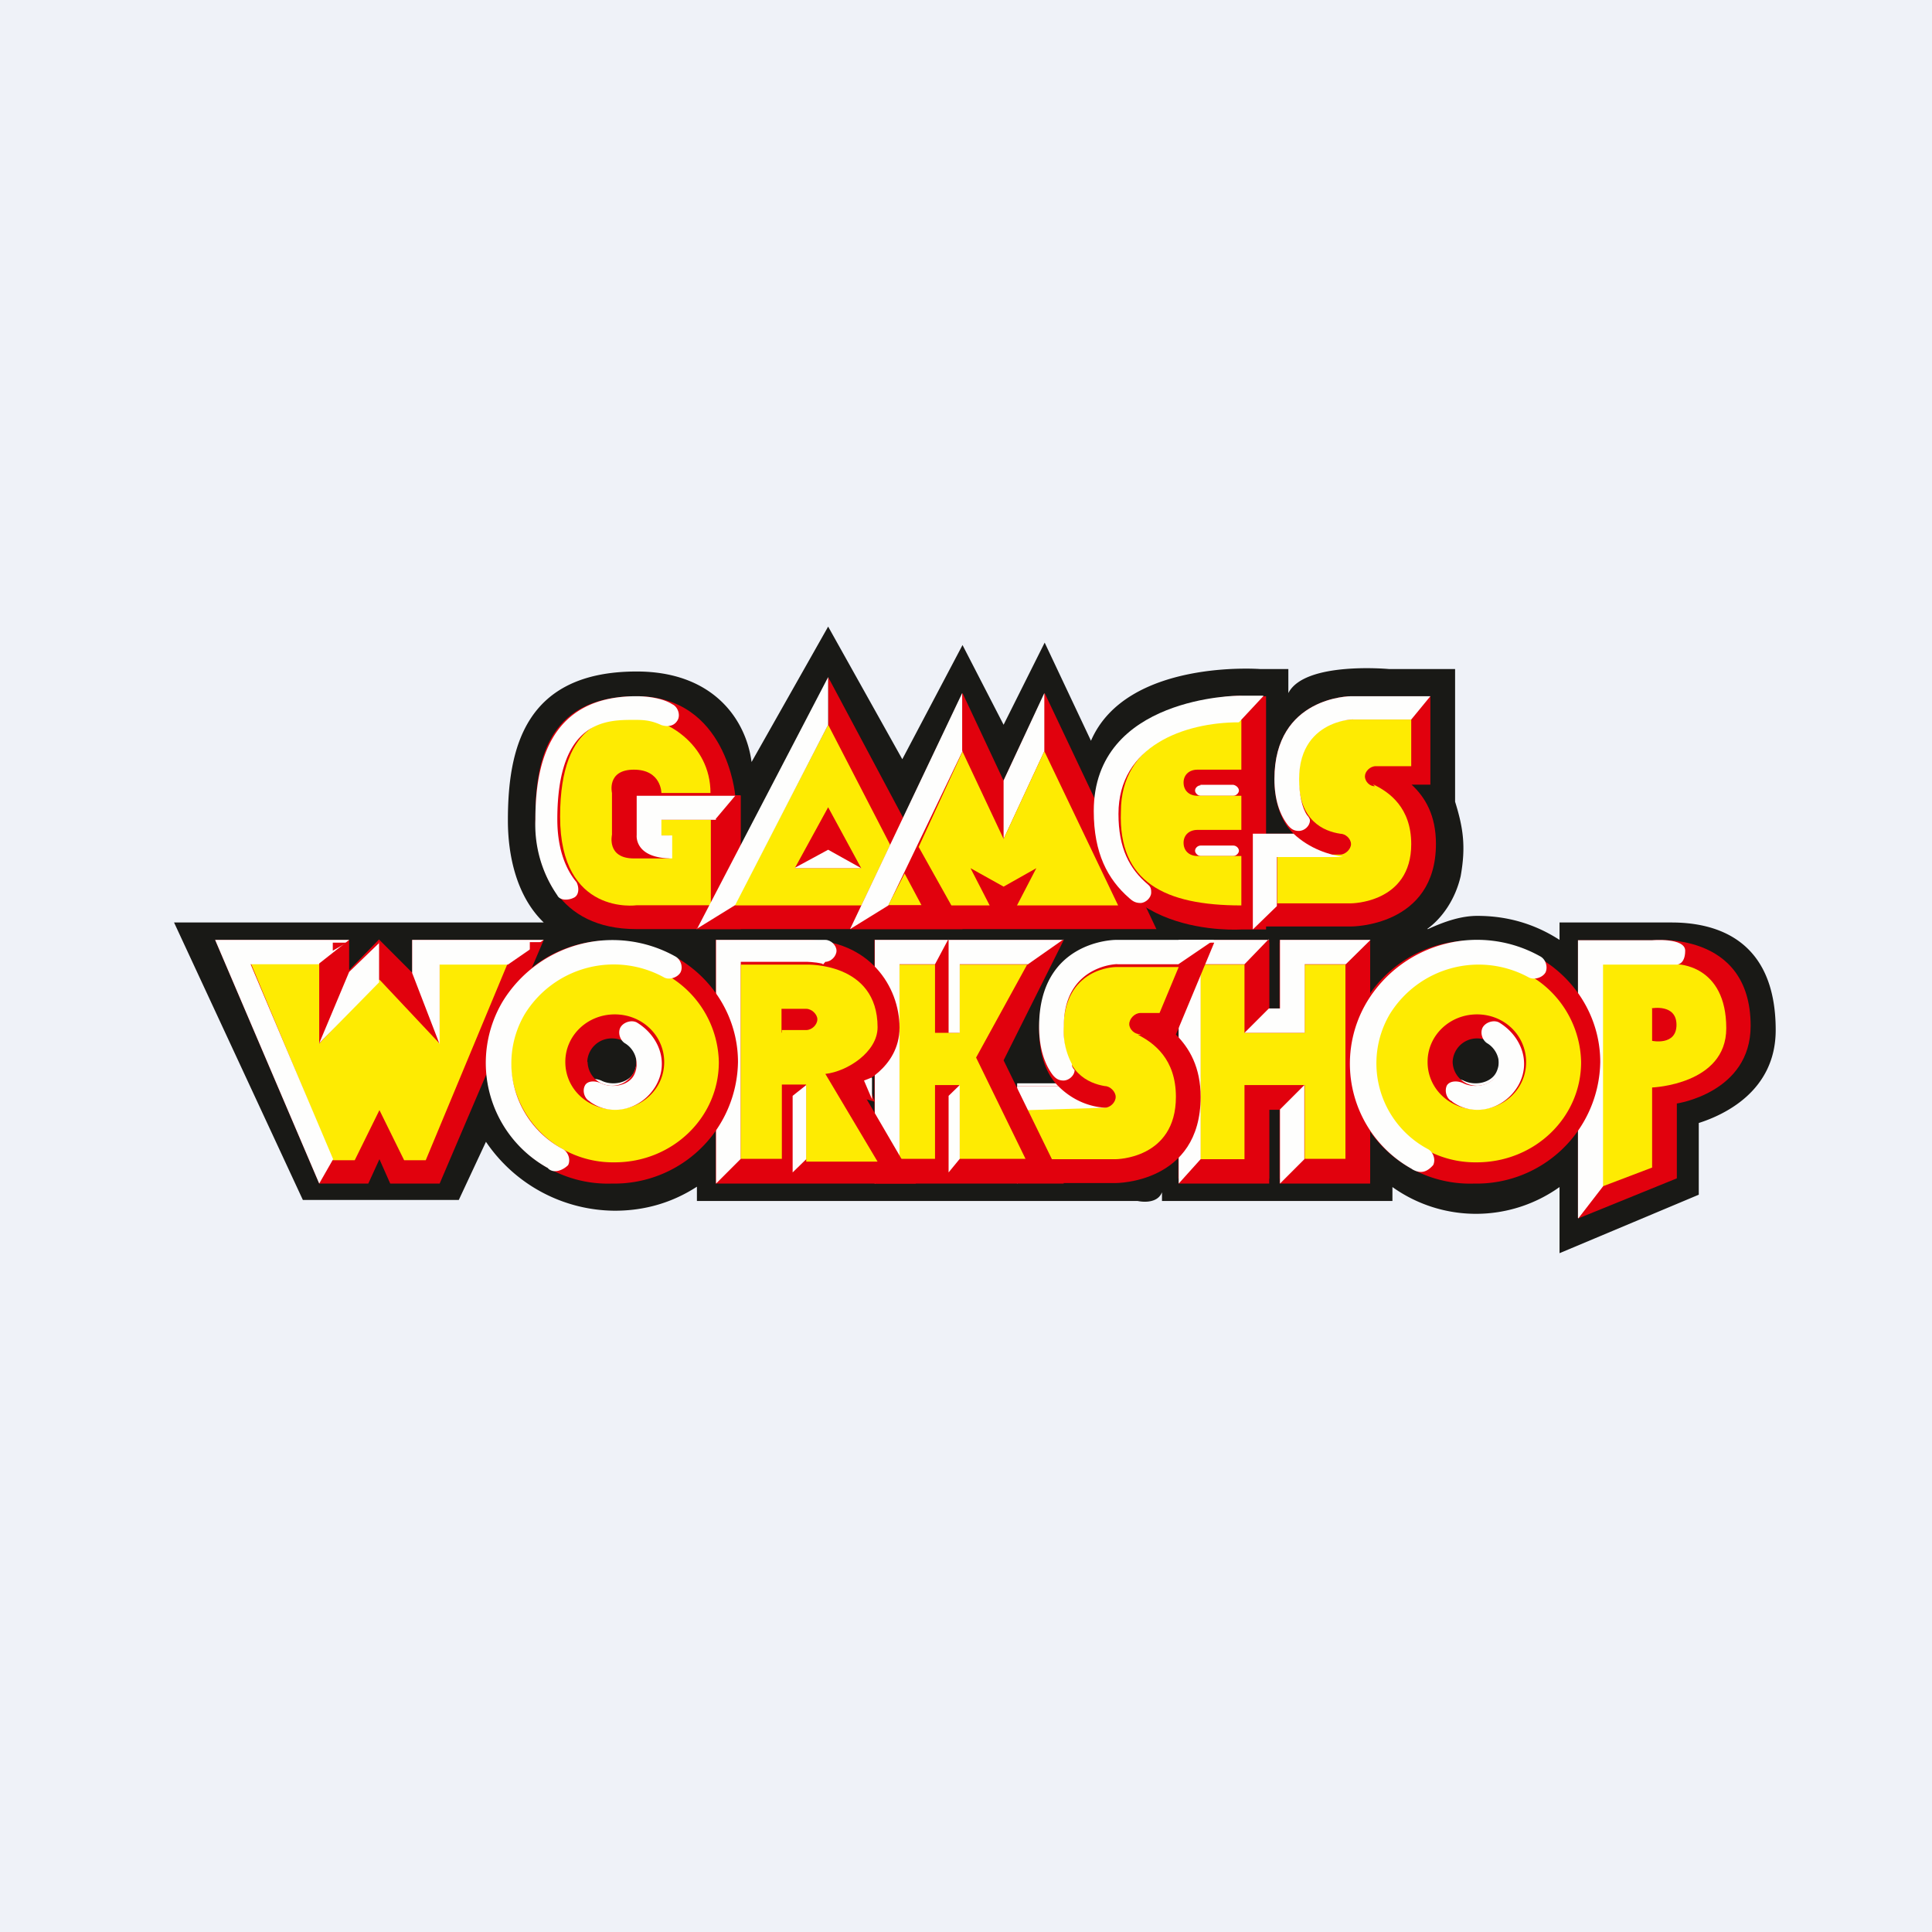 <?xml version="1.0" encoding="UTF-8"?>
<!-- generated by Finnhub -->
<svg viewBox="0 0 55.5 55.5" xmlns="http://www.w3.org/2000/svg">
<path d="M 0,0 H 55.5 V 55.5 H 0 Z" fill="rgb(239, 242, 248)"/>
<path d="M 41.0,26.685 C 41.41,26.39 41.8,25.86 41.96,25.17 C 42.11,24.33 42.04,23.8 41.8,23.03 V 19.22 H 39.91 S 37.48,18.99 37.01,19.91 V 19.22 H 36.21 S 32.36,18.92 31.34,21.28 L 30.01,18.46 L 28.83,20.82 L 27.65,18.53 L 25.92,21.81 L 23.79,18 L 21.59,21.89 C 21.43,20.67 20.49,19.29 18.29,19.29 C 15.07,19.29 14.59,21.51 14.59,23.57 C 14.59,24.56 14.83,25.74 15.62,26.5 H 5 L 8.7,34.47 H 13.18 L 13.96,32.8 A 4.5,4.5 0 0,0 17.66,34.78 C 18.52,34.78 19.31,34.55 20.02,34.09 V 34.5 H 32.68 S 33.23,34.63 33.38,34.25 V 34.5 H 40 V 34.1 A 4.13,4.13 0 0,0 44.8,34.1 V 36 L 48.8,34.32 V 32.26 C 49.52,32.03 51.01,31.35 51.01,29.59 C 51.01,26.92 49.21,26.5 48.02,26.5 H 44.8 V 27 C 44.09,26.54 43.3,26.31 42.44,26.31 C 41.97,26.31 41.5,26.47 41.02,26.69 Z" fill="rgb(25, 25, 22)"/>
<path d="M 33.85,27.065 V 33.86 H 36.46 V 31.81 H 36.76 V 33.86 H 39.36 V 27.08 H 36.76 V 28.98 H 36.46 V 27.08 H 33.86 Z" fill="rgb(225, 1, 13)"/>
<path d="M 36.44,27.065 L 35.75,27.76 H 34.49 V 33.18 L 33.86,33.86 V 27.08 H 36.46 Z M 29.22,31.8 L 29.92,33.25 L 29.22,33.86 V 31.12 H 30.4 A 2.7,2.7 0 0,0 31.81,31.81 H 29.21 Z M 41.72,31.58 C 41.56,31.5 41.49,31.28 41.56,31.12 C 41.64,30.97 41.88,30.97 42.04,31.04 C 42.35,31.2 42.82,31.12 42.98,30.81 A 0.71,0.71 0 0,0 42.74,29.9 C 42.59,29.82 42.51,29.6 42.59,29.44 C 42.67,29.29 42.9,29.21 43.06,29.29 C 43.69,29.67 44,30.43 43.61,31.12 C 43.21,31.81 42.35,32.03 41.72,31.58 Z M 27.25,27.08 L 26.86,27.76 H 25.84 V 33.18 L 25.13,33.86 V 27.08 H 27.25 Z M 16.95,31.58 C 16.8,31.5 16.72,31.28 16.8,31.12 C 16.87,30.97 17.1,30.97 17.27,31.04 C 17.58,31.2 18.05,31.12 18.21,30.81 A 0.71,0.71 0 0,0 17.97,29.9 C 17.82,29.82 17.74,29.6 17.82,29.44 C 17.9,29.29 18.13,29.21 18.29,29.29 C 18.92,29.67 19.23,30.43 18.84,31.12 C 18.44,31.81 17.58,32.03 16.95,31.58 Z" fill="rgb(254, 254, 253)"/>
<path d="M 45.33,34.985 V 27.01 H 47.46 S 50.29,26.71 50.29,29.47 C 50.29,31.39 48.17,31.7 48.17,31.7 V 33.85 L 45.34,35 Z" fill="rgb(225, 1, 13)"/>
<path d="M 46.04,27.685 V 34.08 L 47.46,33.54 V 31.24 S 49.59,31.16 49.59,29.54 C 49.59,27.7 48.17,27.7 48.17,27.7 H 46.05 Z" fill="rgb(254, 235, 2)"/>
<path d="M 45.33,34.985 V 27.01 H 47.46 S 48.41,26.93 48.41,27.31 C 48.41,27.71 48.17,27.71 48.17,27.71 H 46.05 V 34.08 L 45.34,35 Z" fill="rgb(254, 254, 253)"/>
<path d="M 47.45,28.965 S 48.16,28.83 48.16,29.44 S 47.46,29.9 47.46,29.9 V 28.98 Z M 33.86,27 V 34 H 36.46 V 31.88 H 36.76 V 34 H 39.36 V 27 H 36.76 V 28.97 H 36.46 V 27 H 33.86 Z" fill="rgb(225, 1, 13)"/>
<path d="M 34.48,27.685 V 33.3 H 35.75 V 31.17 H 37.48 V 33.29 H 38.65 V 27.71 H 37.48 V 29.67 H 35.75 V 27.71 H 34.49 Z" fill="rgb(254, 235, 2)"/>
<path d="M 36.44,26.985 L 35.75,27.7 H 34.49 V 33.3 L 33.86,34 V 27 H 36.46 Z M 35.75,29.67 L 36.45,28.97 H 36.77 V 27 H 39.37 L 38.66,27.7 H 37.48 V 29.67 H 35.75 Z M 37.47,31.17 L 36.77,31.87 V 34 L 37.47,33.3 V 31.17 Z" fill="rgb(254, 254, 253)"/>
<path d="M 29.21,33.985 H 32.05 S 34.49,34 34.49,31.51 C 34.49,30.66 34.17,30.11 33.78,29.72 L 34.88,27.08 H 32.05 S 29.85,27.08 29.85,29.57 C 29.85,30.34 30.08,30.89 30.4,31.2 H 29.22 V 34 Z" fill="rgb(225, 1, 13)"/>
<path d="M 32.75,29.705 C 32.6,29.72 32.44,29.57 32.44,29.42 C 32.44,29.26 32.6,29.1 32.76,29.1 H 33.31 L 33.86,27.78 H 32.05 S 30.55,27.78 30.55,29.57 C 30.55,30.81 31.26,31.12 31.74,31.2 C 31.89,31.2 32.05,31.36 32.05,31.51 C 32.05,31.67 31.89,31.82 31.74,31.82 H 29.22 L 29.92,33.3 H 32.05 S 33.78,33.3 33.78,31.51 C 33.78,30.42 33.15,29.96 32.68,29.72 H 32.76 Z" fill="rgb(254, 235, 2)"/>
<path d="M 29.21,31.885 L 29.92,33.38 L 29.22,34 V 31.2 H 30.4 C 30.87,31.67 31.42,31.82 31.81,31.82 L 29.21,31.9 Z M 30.8,30.58 A 2.04,2.04 0 0,1 30.56,29.48 C 30.56,27.54 32.44,27.7 32.05,27.7 H 33.85 L 34.88,27 H 32.05 S 29.85,27 29.85,29.49 C 29.85,30.11 30.01,30.58 30.25,30.89 C 30.32,30.97 30.4,31.04 30.55,31.04 C 30.71,31.04 30.87,30.89 30.87,30.74 C 30.87,30.74 30.79,30.66 30.79,30.58 Z" fill="rgb(254, 254, 253)"/>
<path d="M 10.89,26.985 L 10.03,27.87 V 27 H 6.18 L 9.17,34 H 10.58 L 10.9,33.3 L 11.21,34 H 12.63 L 15.62,27 H 11.84 V 27.94 L 10.9,27 Z" fill="rgb(225, 1, 13)"/>
<path d="M 7.19,27.645 H 9.17 V 29.98 L 10.9,28.14 L 12.63,29.98 V 27.66 H 14.59 L 12.23,33.33 H 11.61 L 10.9,31.89 L 10.19,33.33 H 9.56 L 7.2,27.66 Z" fill="rgb(254, 235, 2)"/>
<path d="M 9.16,27.685 L 10.03,27 H 6.18 L 9.17,34 L 9.57,33.3 L 7.2,27.7 H 9.17 Z" fill="rgb(254, 254, 253)"/>
<path d="M 10.89,27.065 V 28.22 L 9.17,29.97 L 10.03,27.92 L 10.9,27.08 Z M 15.62,27 H 11.84 V 27.95 L 12.63,30 V 27.71 H 14.59 L 15.62,27 Z" fill="rgb(254, 254, 253)"/>
<path d="M 21.27,22.845 H 21.12 S 20.88,20 18.29,20 C 15.62,20 15.38,22.03 15.38,23.54 C 15.38,24.96 16.01,26.69 18.28,26.69 H 21.28 V 22.86 Z" fill="rgb(225, 1, 13)"/>
<path d="M 20.56,26.005 H 18.29 S 16.09,26.32 16.09,23.46 S 17.59,20.6 18.29,20.6 C 19.08,20.6 20.41,21.35 20.41,22.78 H 19 S 19,22.11 18.21,22.11 S 17.58,22.78 17.58,22.78 V 23.98 S 17.42,24.66 18.21,24.66 H 19.23 V 24 H 18.92 V 23.55 H 20.42 V 26.03 H 20.57 Z" fill="rgb(254, 235, 2)"/>
<path d="M 20.56,23.525 L 21.12,22.86 H 18.29 V 23.99 S 18.21,24.66 19.31,24.66 V 24 H 19 V 23.55 H 20.57 Z M 16.56,25.34 C 16.64,25.49 16.64,25.72 16.48,25.79 C 16.32,25.87 16.08,25.87 16.01,25.72 A 3.56,3.56 0 0,1 15.38,23.54 C 15.38,22.11 15.69,20 18.28,20 C 18.68,20 19.08,20.08 19.31,20.23 C 19.47,20.3 19.55,20.53 19.47,20.68 C 19.39,20.83 19.23,20.9 19,20.83 C 18.68,20.68 18.45,20.68 18.21,20.68 C 17.42,20.68 16.01,20.68 16.01,23.54 C 16.01,24.36 16.24,24.96 16.56,25.34 Z" fill="rgb(254, 254, 253)"/>
<path d="M 20.01,26.685 L 21.12,26 L 23.79,20.82 V 19.45 L 27.65,26.69 H 20.02 Z" fill="rgb(225, 1, 13)"/>
<path d="M 21.11,25.985 L 23.79,20.82 L 26.47,26.01 H 21.12 Z" fill="rgb(254, 235, 2)"/>
<path d="M 20.01,26.685 L 21.12,26 L 23.79,20.82 V 19.45 L 20.02,26.69 Z" fill="rgb(254, 254, 253)"/>
<path d="M 22.84,24.925 L 23.79,23.19 L 24.74,24.94 H 22.85 Z" fill="rgb(225, 1, 13)"/>
<path d="M 22.84,24.925 L 23.79,24.41 L 24.74,24.94 H 22.85 Z" fill="rgb(254, 254, 253)"/>
<path d="M 28.82,22.405 L 27.65,19.91 L 24.42,26.69 H 33.22 L 30.01,19.91 L 28.83,22.42 Z" fill="rgb(225, 1, 13)"/>
<path d="M 27.64,21.565 V 19.91 L 24.42,26.69 L 25.52,26.01 L 27.65,21.58 Z M 28.83,24.1 L 30,21.58 V 19.91 L 28.83,22.42 V 24.1 Z" fill="rgb(254, 254, 253)"/>
<path d="M 25.99,25.085 L 25.52,26 H 26.47 L 25.99,25.1 Z M 29.22,26 L 29.77,24.94 L 28.83,25.47 L 27.88,24.94 L 28.43,26.01 H 27.33 L 26.39,24.33 L 27.65,21.59 L 28.83,24.1 L 30,21.58 L 32.12,26.01 H 29.21 Z" fill="rgb(254, 235, 2)"/>
<path d="M 35.66,19.985 S 31.5,20 31.5,23.3 C 31.5,27 35.67,26.7 35.67,26.7 H 36.37 V 20 H 35.67 Z" fill="rgb(225, 1, 13)"/>
<path d="M 34.48,22.545 H 35.43 C 35.51,22.56 35.59,22.63 35.59,22.71 C 35.59,22.78 35.51,22.86 35.43,22.86 H 34.49 C 34.41,22.86 34.33,22.78 34.33,22.71 C 34.33,22.63 34.41,22.56 34.49,22.56 Z M 34.49,24.29 H 35.43 C 35.51,24.29 35.59,24.36 35.59,24.44 C 35.59,24.51 35.51,24.59 35.43,24.59 H 34.49 C 34.41,24.59 34.33,24.51 34.33,24.44 C 34.33,24.36 34.41,24.29 34.49,24.29 Z" fill="rgb(254, 254, 253)"/>
<path d="M 35.66,26.005 V 24.59 H 34.4 C 34.16,24.59 34,24.44 34,24.21 C 34,23.99 34.16,23.84 34.4,23.84 H 35.66 V 22.86 H 34.4 C 34.16,22.86 34,22.71 34,22.48 C 34,22.26 34.16,22.11 34.4,22.11 H 35.66 V 20.68 C 34.08,20.68 32.2,21.35 32.2,23.31 C 32.12,25.34 33.46,26.01 35.66,26.01 Z" fill="rgb(254, 235, 2)"/>
<path d="M 36.29,19.985 H 35.59 S 31.42,20 31.42,23.3 C 31.42,24.51 31.82,25.26 32.44,25.8 C 32.52,25.87 32.6,25.94 32.76,25.94 C 32.91,25.94 33.07,25.79 33.07,25.64 C 33.07,25.57 33.07,25.49 32.99,25.42 C 32.44,24.96 32.13,24.36 32.13,23.38 C 32.13,21.43 34.02,20.75 35.59,20.75 L 36.29,20 Z" fill="rgb(254, 254, 253)"/>
<path d="M 35.97,26.615 H 38.81 S 41.25,26.63 41.25,24.24 C 41.25,23.42 40.94,22.9 40.55,22.54 H 41.09 V 20 H 38.81 S 36.61,20 36.61,22.38 C 36.61,23.13 36.85,23.65 37.16,23.95 H 35.98 V 26.63 Z" fill="rgb(225, 1, 13)"/>
<path d="M 39.51,22.585 C 39.36,22.6 39.21,22.46 39.21,22.3 C 39.21,22.16 39.36,22.01 39.52,22.01 H 40.54 V 20.67 H 38.81 S 37.31,20.67 37.31,22.38 C 37.31,23.58 38.03,23.88 38.5,23.95 C 38.65,23.95 38.81,24.09 38.81,24.25 C 38.81,24.39 38.65,24.55 38.5,24.55 H 36.69 V 25.95 H 38.81 S 40.54,25.95 40.54,24.25 C 40.54,23.2 39.91,22.75 39.44,22.53 L 39.52,22.61 Z" fill="rgb(254, 235, 2)"/>
<path d="M 36.68,24.605 V 26.03 L 35.99,26.7 V 23.95 H 37.16 C 37.63,24.39 38.18,24.55 38.58,24.62 H 36.68 Z M 37.55,23.42 C 37.4,23.2 37.32,22.82 37.32,22.38 C 37.32,20.52 39.21,20.67 38.82,20.67 H 40.54 L 41.09,20 H 38.81 S 36.61,20 36.61,22.38 C 36.61,22.98 36.77,23.42 37.01,23.72 C 37.08,23.8 37.16,23.87 37.31,23.87 C 37.48,23.87 37.63,23.72 37.63,23.57 C 37.63,23.5 37.55,23.42 37.55,23.42 Z" fill="rgb(254, 254, 253)"/>
<path d="M 38.72,30.485 A 3.55,3.55 0 0,1 42.35,27.02 C 44.4,27.02 45.97,28.62 45.97,30.51 A 3.55,3.55 0 0,1 42.35,34 A 3.5,3.5 0 0,1 38.73,30.5 Z M 41.73,30.5 A 0.7,0.7 0 0,1 42.43,29.83 C 42.83,29.83 43.13,30.13 43.13,30.51 A 0.7,0.7 0 0,1 42.43,31.19 A 0.7,0.7 0 0,1 41.73,30.51 Z" fill="rgb(225, 1, 13)" fill-rule="evenodd"/>
<path d="M 39.43,30.485 C 39.44,28.92 40.78,27.63 42.43,27.63 A 2.94,2.94 0 0,1 45.42,30.51 C 45.42,32.11 44.08,33.39 42.42,33.39 A 2.94,2.94 0 0,1 39.44,30.51 Z M 41.01,30.5 C 41.01,29.75 41.64,29.14 42.43,29.14 S 43.84,29.75 43.84,30.51 S 43.22,31.87 42.43,31.87 S 41.01,31.27 41.01,30.51 Z" fill="rgb(254, 235, 2)" fill-rule="evenodd"/>
<path d="M 40.55,33.575 A 3.46,3.46 0 0,1 39.28,28.76 A 3.7,3.7 0 0,1 44.24,27.47 C 44.4,27.55 44.47,27.77 44.4,27.93 C 44.32,28.08 44.08,28.16 43.92,28.08 A 3,3 0 0,0 39.92,29.14 A 2.79,2.79 0 0,0 41.02,33.01 C 41.17,33.09 41.25,33.31 41.17,33.47 C 41.01,33.65 40.83,33.74 40.57,33.59 Z" fill="rgb(254, 254, 253)"/>
<path d="M 41.71,31.635 C 41.56,31.57 41.49,31.35 41.56,31.19 C 41.64,31.04 41.88,31.04 42.04,31.12 C 42.35,31.27 42.82,31.19 42.98,30.89 A 0.7,0.7 0 0,0 42.74,29.98 C 42.59,29.9 42.51,29.68 42.59,29.52 C 42.67,29.37 42.9,29.29 43.06,29.37 C 43.69,29.75 44,30.51 43.61,31.19 C 43.21,31.87 42.35,32.1 41.72,31.65 Z" fill="rgb(254, 254, 253)"/>
<path d="M 25.12,26.985 V 34 H 30.56 L 28.83,30.46 L 30.56,27 H 25.13 Z" fill="rgb(225, 1, 13)"/>
<path d="M 29.52,27.685 L 28.04,30.38 L 29.46,33.29 H 27.56 V 31.17 H 26.86 V 33.29 H 25.84 V 27.71 H 26.86 V 29.67 H 27.56 V 27.71 H 29.53 Z" fill="rgb(254, 235, 2)"/>
<path d="M 27.24,26.985 L 26.86,27.7 H 25.84 V 33.3 L 25.13,34 V 27 H 27.25 Z" fill="rgb(254, 254, 253)"/>
<path d="M 30.55,26.985 L 29.53,27.7 H 27.57 V 29.67 H 27.25 V 27 H 30.55 Z M 27.57,31.17 L 27.25,31.48 V 33.68 L 27.57,33.29 V 31.17 Z" fill="rgb(254, 254, 253)"/>
<path d="M 20.56,26.985 V 34 H 26.31 L 24.66,31.17 S 25.84,30.7 25.84,29.52 S 24.97,27 23.16,27 H 20.57 Z M 22.46,29.67 V 28.97 H 23.16 C 23.32,28.97 23.48,29.12 23.48,29.28 S 23.32,29.6 23.16,29.6 H 22.46 V 29.67 Z" fill="rgb(225, 1, 13)"/>
<path d="M 23.63,27.685 C 23.4,27.63 23.16,27.63 23.16,27.63 H 21.28 V 33.29 L 20.57,34 V 27 H 23.71 C 23.87,27 24.03,27.16 24.03,27.31 C 24.03,27.47 23.87,27.63 23.71,27.63 L 23.64,27.71 Z M 23.16,31.17 L 22.77,31.48 V 33.68 L 23.17,33.29 V 31.17 Z" fill="rgb(254, 254, 253)"/>
<path d="M 23.15,31.155 H 22.46 V 33.29 H 21.28 V 27.71 H 23.16 S 25.21,27.63 25.21,29.51 C 25.21,30.22 24.34,30.78 23.71,30.85 L 25.21,33.37 H 23.16 V 31.17 Z" fill="rgb(254, 235, 2)"/>
<path d="M 22.45,29.655 V 28.98 H 23.16 C 23.32,28.98 23.48,29.14 23.48,29.28 C 23.48,29.44 23.32,29.59 23.16,29.59 H 22.46 V 29.67 Z" fill="rgb(225, 1, 13)"/>
<path d="M 13.95,30.485 A 3.55,3.55 0 0,1 17.58,27.02 C 19.63,27.02 21.2,28.62 21.2,30.51 A 3.55,3.55 0 0,1 17.58,34 A 3.5,3.5 0 0,1 13.96,30.5 Z M 16.87,30.5 A 0.7,0.7 0 0,1 17.58,29.83 C 17.98,29.83 18.28,30.13 18.28,30.51 A 0.7,0.7 0 0,1 17.58,31.19 A 0.7,0.7 0 0,1 16.88,30.51 Z" fill="rgb(225, 1, 13)" fill-rule="evenodd"/>
<path d="M 14.66,30.485 C 14.67,28.92 16.01,27.63 17.66,27.63 A 2.94,2.94 0 0,1 20.65,30.51 C 20.65,32.11 19.31,33.39 17.66,33.39 A 2.94,2.94 0 0,1 14.67,30.51 Z M 16.24,30.5 C 16.24,29.75 16.87,29.14 17.66,29.14 S 19.08,29.75 19.08,30.51 S 18.45,31.87 17.66,31.87 S 16.24,31.27 16.24,30.51 Z" fill="rgb(254, 235, 2)" fill-rule="evenodd"/>
<path d="M 15.74,33.555 A 3.45,3.45 0 0,1 14.44,28.77 A 3.7,3.7 0 0,1 19.39,27.47 C 19.55,27.55 19.63,27.77 19.55,27.93 C 19.47,28.08 19.23,28.16 19.08,28.08 A 3,3 0 0,0 15.07,29.14 A 2.79,2.79 0 0,0 16.17,33.01 C 16.32,33.09 16.4,33.31 16.32,33.47 C 16.17,33.62 15.91,33.72 15.75,33.57 Z" fill="rgb(254, 254, 253)"/>
<path d="M 16.94,31.635 C 16.8,31.57 16.72,31.35 16.8,31.19 C 16.87,31.04 17.1,31.04 17.27,31.12 C 17.58,31.27 18.05,31.19 18.21,30.89 A 0.7,0.7 0 0,0 17.97,29.98 C 17.82,29.9 17.74,29.68 17.82,29.52 C 17.9,29.37 18.13,29.29 18.29,29.37 C 18.92,29.75 19.23,30.51 18.84,31.19 C 18.44,31.87 17.58,32.1 16.95,31.65 Z" fill="rgb(254, 254, 253)"/>
<path d="M 15.53,27.065 H 15.22 V 27.31 H 15.38 L 15.54,27.08 Z M 9.88,27.08 H 9.56 V 27.31 L 9.96,27.08 H 9.88 Z M 24.82,30.81 L 24.34,31.42 L 25.13,31.65 L 24.82,30.81 Z" fill="rgb(225, 1, 13)"/>
<path d="M 25.04,30.955 L 24.82,31.04 L 25.05,31.58 V 30.97 Z" fill="rgb(254, 254, 253)"/>
</svg>
